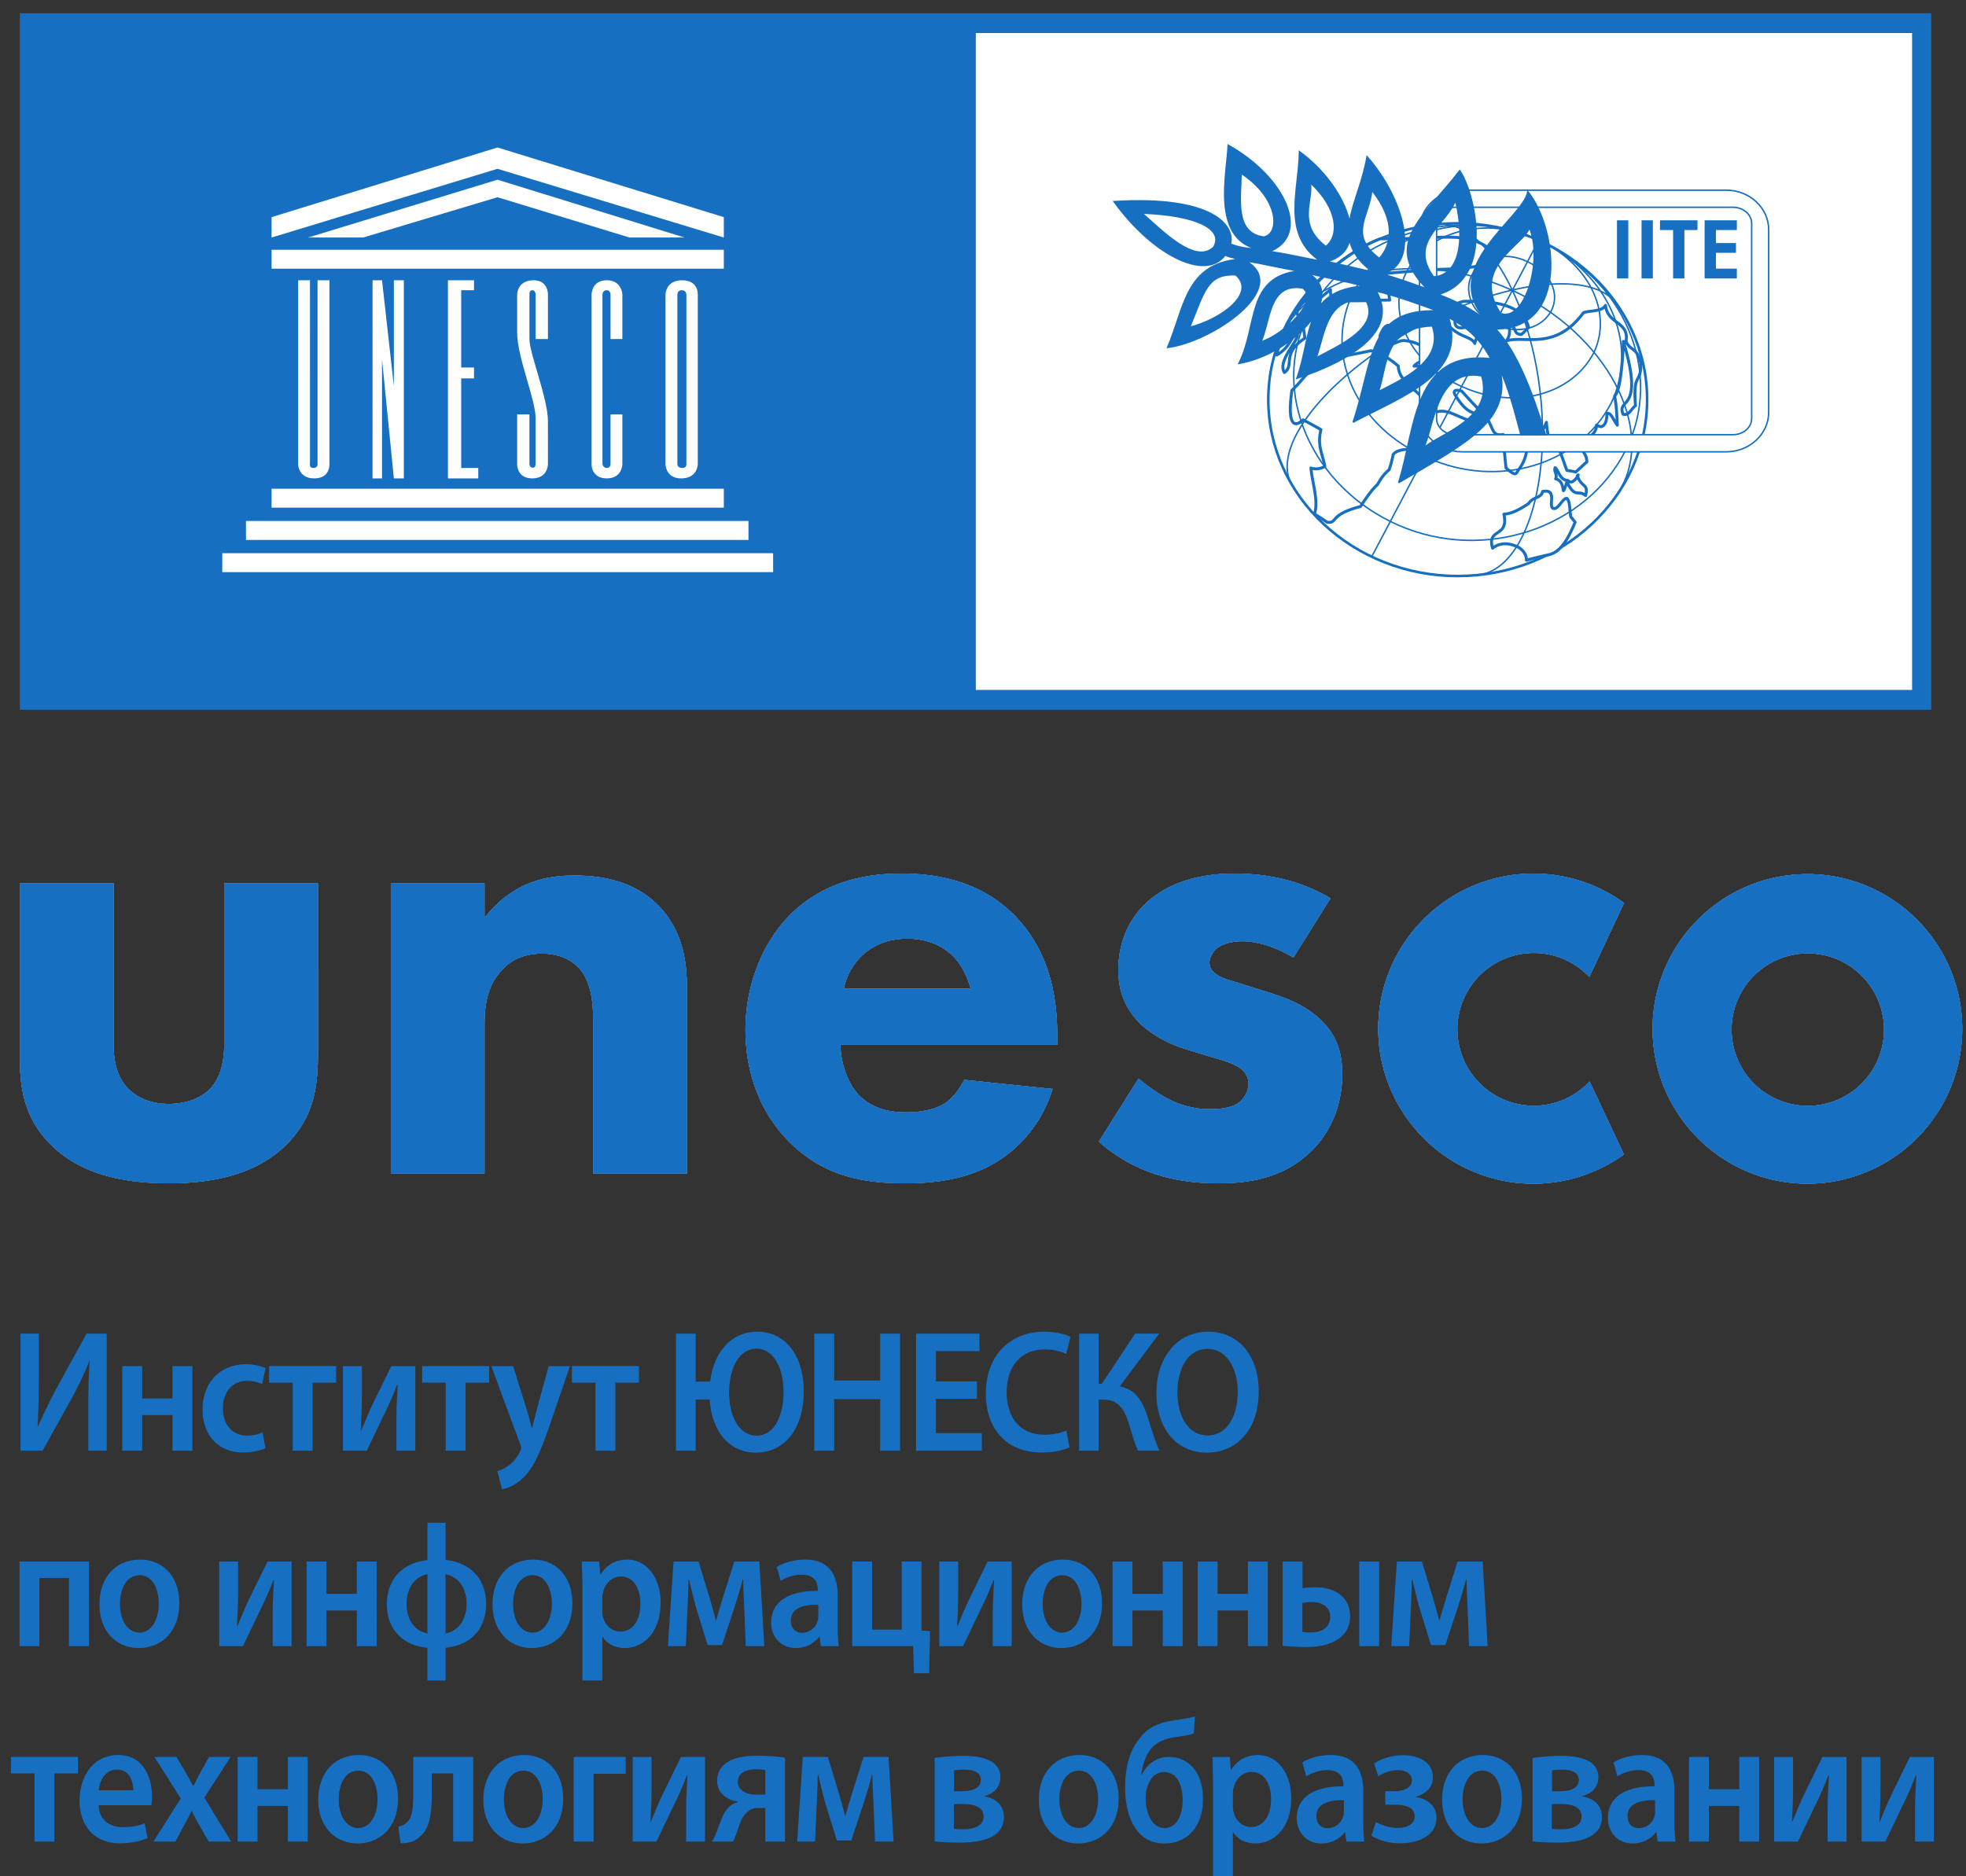 <svg width="132" height="126" fill="none" xmlns="http://www.w3.org/2000/svg"><rect width="100%" height="100%" fill="#333333" stroke="none"/><path d="M106.597 72.757a5.095 5.095 0 01-3.621 1.497 5.134 5.134 0 01-5.128-5.129 5.134 5.134 0 015.128-5.129c1.357 0 2.634.525 3.6 1.478l.131.129 2.336-4.965-.089-.063a10.336 10.336 0 00-6.004-1.91c-5.742 0-10.413 4.67-10.413 10.412 0 5.742 4.67 10.413 10.413 10.413 2.158 0 4.231-.658 5.994-1.903l.088-.064-2.304-4.897-.131.131zm14.782 1.506a5.125 5.125 0 01-5.12-5.12 5.125 5.125 0 015.12-5.12 5.125 5.125 0 015.118 5.12 5.125 5.125 0 01-5.118 5.12zm-.027-15.563c-5.733 0-10.395 4.664-10.395 10.395 0 5.732 4.662 10.394 10.395 10.394 5.731 0 10.394-4.662 10.394-10.394 0-5.731-4.663-10.395-10.394-10.395m-113.726.62v10.749c0 .874.087 2.228 1.093 3.146.436.392 1.223.918 2.622.918 1.179 0 2.097-.394 2.665-.918.918-.873 1.049-2.185 1.049-3.146v-10.75h6.292V70.68c0 2.23-.22 4.326-2.185 6.249-2.229 2.184-5.506 2.534-7.821 2.534-2.404 0-5.637-.35-7.866-2.534-1.791-1.748-2.141-3.714-2.141-5.855V59.32h6.292zm18.614 0h6.292v2.316c1.923-2.448 4.194-2.84 6.03-2.84 1.705 0 3.932.305 5.593 1.965 1.835 1.835 1.966 4.152 1.966 5.724v12.322h-6.292V68.801c0-1.267-.044-2.883-1.049-3.888-.48-.48-1.268-.874-2.402-.874-1.313 0-2.142.524-2.623 1.049-1.049 1.048-1.223 2.446-1.223 3.713v10.006H26.24V59.32zm38.93 7.078c-.044-.174-.35-1.398-1.267-2.272-.7-.655-1.704-1.092-2.972-1.092-1.616 0-2.578.655-3.19 1.267a4.394 4.394 0 00-1.092 2.097h8.52zm5.813 3.758H56.43c0 1.05.394 2.447 1.18 3.321.961 1.048 2.272 1.224 3.233 1.224.918 0 1.88-.176 2.535-.569.086-.043.83-.523 1.354-1.616l5.943.612c-.874 2.753-2.622 4.193-3.758 4.893-1.88 1.136-3.977 1.443-6.161 1.443-2.928 0-5.506-.526-7.777-2.798-1.705-1.704-2.928-4.282-2.928-7.515 0-2.797 1.004-5.68 2.97-7.69 2.36-2.36 5.288-2.797 7.473-2.797 2.184 0 5.33.394 7.734 2.927 2.315 2.449 2.754 5.506 2.754 7.91v.654zm15.859-5.855c-.96-.569-2.229-1.093-3.451-1.093-.656 0-1.399.175-1.793.568-.218.219-.392.569-.392.874 0 .438.305.699.611.874.437.262 1.093.393 1.88.655l1.66.525c1.091.35 2.229.787 3.233 1.704 1.137 1.05 1.529 2.228 1.529 3.715 0 2.577-1.135 4.237-2.01 5.112-1.922 1.922-4.282 2.227-6.335 2.227-2.623 0-5.462-.566-7.997-2.796l2.666-4.238c.61.524 1.486 1.136 2.141 1.442a5.874 5.874 0 002.622.612c.392 0 1.399 0 1.965-.437.395-.306.656-.787.656-1.267 0-.35-.13-.787-.699-1.136-.437-.263-1.004-.437-1.922-.7l-1.573-.48c-1.137-.35-2.316-.962-3.146-1.791-.918-.962-1.399-2.055-1.399-3.54 0-1.878.743-3.452 1.88-4.501 1.747-1.617 4.107-1.966 5.898-1.966 2.884 0 4.894.743 6.466 1.66l-2.49 3.977z" fill="#fff"/><path d="M106.597 72.757a5.095 5.095 0 01-3.621 1.497 5.134 5.134 0 01-5.128-5.129 5.134 5.134 0 015.128-5.129c1.357 0 2.634.525 3.6 1.478l.131.129 2.336-4.965-.089-.063a10.336 10.336 0 00-6.004-1.91c-5.742 0-10.413 4.67-10.413 10.412 0 5.742 4.67 10.413 10.413 10.413 2.158 0 4.231-.658 5.994-1.903l.088-.064-2.304-4.897-.131.131zm14.782 1.506a5.125 5.125 0 01-5.12-5.12 5.125 5.125 0 015.12-5.12 5.125 5.125 0 015.118 5.12 5.125 5.125 0 01-5.118 5.12zm-.027-15.563c-5.733 0-10.395 4.664-10.395 10.395 0 5.732 4.662 10.394 10.395 10.394 5.731 0 10.394-4.662 10.394-10.394 0-5.731-4.663-10.395-10.394-10.395m-113.726.62v10.749c0 .874.087 2.228 1.093 3.146.436.392 1.223.918 2.622.918 1.179 0 2.097-.394 2.665-.918.918-.873 1.049-2.185 1.049-3.146v-10.75h6.292V70.68c0 2.23-.22 4.326-2.185 6.249-2.229 2.184-5.506 2.534-7.821 2.534-2.404 0-5.637-.35-7.866-2.534-1.791-1.748-2.141-3.714-2.141-5.855V59.32h6.292zm18.614 0h6.292v2.316c1.923-2.448 4.194-2.84 6.03-2.84 1.705 0 3.932.305 5.593 1.965 1.835 1.835 1.966 4.152 1.966 5.724v12.322h-6.292V68.801c0-1.267-.044-2.883-1.049-3.888-.48-.48-1.268-.874-2.402-.874-1.313 0-2.142.524-2.623 1.049-1.049 1.048-1.223 2.446-1.223 3.713v10.006H26.24V59.32zm38.93 7.078c-.044-.174-.35-1.398-1.267-2.272-.7-.655-1.704-1.092-2.972-1.092-1.616 0-2.578.655-3.19 1.267a4.394 4.394 0 00-1.092 2.097h8.52zm5.813 3.758H56.43c0 1.05.394 2.447 1.18 3.321.961 1.048 2.272 1.224 3.233 1.224.918 0 1.88-.176 2.535-.569.086-.043.83-.523 1.354-1.616l5.943.612c-.874 2.753-2.622 4.193-3.758 4.893-1.88 1.136-3.977 1.443-6.161 1.443-2.928 0-5.506-.526-7.777-2.798-1.705-1.704-2.928-4.282-2.928-7.515 0-2.797 1.004-5.68 2.97-7.69 2.36-2.36 5.288-2.797 7.473-2.797 2.184 0 5.33.394 7.734 2.927 2.315 2.449 2.754 5.506 2.754 7.91v.654zm15.859-5.855c-.96-.569-2.229-1.093-3.451-1.093-.656 0-1.399.175-1.793.568-.218.219-.392.569-.392.874 0 .438.305.699.611.874.437.262 1.093.393 1.88.655l1.66.525c1.091.35 2.229.787 3.233 1.704 1.137 1.05 1.529 2.228 1.529 3.715 0 2.577-1.135 4.237-2.01 5.112-1.922 1.922-4.282 2.227-6.335 2.227-2.623 0-5.462-.566-7.997-2.796l2.666-4.238c.61.524 1.486 1.136 2.141 1.442a5.874 5.874 0 002.622.612c.392 0 1.399 0 1.965-.437.395-.306.656-.787.656-1.267 0-.35-.13-.787-.699-1.136-.437-.263-1.004-.437-1.922-.7l-1.573-.48c-1.137-.35-2.316-.962-3.146-1.791-.918-.962-1.399-2.055-1.399-3.54 0-1.878.743-3.452 1.88-4.501 1.747-1.617 4.107-1.966 5.898-1.966 2.884 0 4.894.743 6.466 1.66l-2.49 3.977z" fill="#176FC1"/><path d="M106.597 72.757a5.095 5.095 0 01-3.621 1.497 5.134 5.134 0 01-5.128-5.129 5.134 5.134 0 015.128-5.129c1.357 0 2.634.525 3.6 1.478l.131.129 2.336-4.965-.089-.063a10.336 10.336 0 00-6.004-1.91c-5.742 0-10.413 4.67-10.413 10.412 0 5.742 4.67 10.413 10.413 10.413 2.158 0 4.231-.658 5.994-1.903l.088-.064-2.304-4.897-.131.131zm14.782 1.506a5.125 5.125 0 01-5.12-5.12 5.125 5.125 0 015.12-5.12 5.125 5.125 0 015.118 5.12 5.125 5.125 0 01-5.118 5.12zm-.027-15.563c-5.733 0-10.395 4.664-10.395 10.395 0 5.732 4.662 10.394 10.395 10.394 5.731 0 10.394-4.662 10.394-10.394 0-5.731-4.663-10.395-10.394-10.395m-113.726.62v10.749c0 .874.087 2.228 1.093 3.146.436.392 1.223.918 2.622.918 1.179 0 2.097-.394 2.665-.918.918-.873 1.049-2.185 1.049-3.146v-10.75h6.292V70.68c0 2.23-.22 4.326-2.185 6.249-2.229 2.184-5.506 2.534-7.821 2.534-2.404 0-5.637-.35-7.866-2.534-1.791-1.748-2.141-3.714-2.141-5.855V59.32h6.292zm18.614 0h6.292v2.316c1.923-2.448 4.194-2.84 6.03-2.84 1.705 0 3.932.305 5.593 1.965 1.835 1.835 1.966 4.152 1.966 5.724v12.322h-6.292V68.801c0-1.267-.044-2.883-1.049-3.888-.48-.48-1.268-.874-2.402-.874-1.313 0-2.142.524-2.623 1.049-1.049 1.048-1.223 2.446-1.223 3.713v10.006H26.24V59.32zm38.93 7.078c-.044-.174-.35-1.398-1.267-2.272-.7-.655-1.704-1.092-2.972-1.092-1.616 0-2.578.655-3.19 1.267a4.394 4.394 0 00-1.092 2.097h8.52zm5.813 3.758H56.43c0 1.05.394 2.447 1.18 3.321.961 1.048 2.272 1.224 3.233 1.224.918 0 1.88-.176 2.535-.569.086-.043.83-.523 1.354-1.616l5.943.612c-.874 2.753-2.622 4.193-3.758 4.893-1.88 1.136-3.977 1.443-6.161 1.443-2.928 0-5.506-.526-7.777-2.798-1.705-1.704-2.928-4.282-2.928-7.515 0-2.797 1.004-5.68 2.97-7.69 2.36-2.36 5.288-2.797 7.473-2.797 2.184 0 5.33.394 7.734 2.927 2.315 2.449 2.754 5.506 2.754 7.91v.654zm15.859-5.855c-.96-.569-2.229-1.093-3.451-1.093-.656 0-1.399.175-1.793.568-.218.219-.392.569-.392.874 0 .438.305.699.611.874.437.262 1.093.393 1.88.655l1.66.525c1.091.35 2.229.787 3.233 1.704 1.137 1.05 1.529 2.228 1.529 3.715 0 2.577-1.135 4.237-2.01 5.112-1.922 1.922-4.282 2.227-6.335 2.227-2.623 0-5.462-.566-7.997-2.796l2.666-4.238c.61.524 1.486 1.136 2.141 1.442a5.874 5.874 0 002.622.612c.392 0 1.399 0 1.965-.437.395-.306.656-.787.656-1.267 0-.35-.13-.787-.699-1.136-.437-.263-1.004-.437-1.922-.7l-1.573-.48c-1.137-.35-2.316-.962-3.146-1.791-.918-.962-1.399-2.055-1.399-3.54 0-1.878.743-3.452 1.88-4.501 1.747-1.617 4.107-1.966 5.898-1.966 2.884 0 4.894.743 6.466 1.66l-2.49 3.977z" fill="#176FC1"/><path d="M128.393 46.343H65.5V2.21h62.893v44.134z" fill="#fff"/><path d="M1.333 47.664h128.334V.89H1.333v46.774zM65.502 2.21h62.893v44.134H65.501V2.209z" fill="#176FC1"/><path d="M48.598 32.82H18.233v1.273h30.365V32.82zm1.656 2.165H16.515v1.273h33.739v-1.273zm-35.33 3.437h36.985V37.15H14.924v1.273zm33.674-21.65H18.233v1.273h30.365v-1.273zm-24.22-.821l9.025-2.706 8.862 2.706h3.692l-12.554-3.883-12.718 3.883h3.693z" fill="#fff"/><path d="M33.403 9.904l-15.17 4.678v1.369l15.17-4.615 15.195 4.615v-1.369L33.403 9.904zM20.017 31.171s0 .955 1.081.955c1.083 0 1.02-.955 1.02-.955v-12.35h-.797v12.381s0 .224-.285.224c-.288 0-.224-.286-.224-.286V18.82h-.795v12.35zm4.997.955h.635v-8l.796 8h.669V18.82h-.669v7.11l-.796-7.11h-.635v13.305zm5.061 0h2.037v-.7h-1.146V25.41h.86v-.732h-.86v-5.189h.86v-.668h-1.75v13.305zm11.712-9.358v-2.992s-.032-.955-1.05-.955-1.018.955-1.018.955v11.395s-.033.955 1.018.955c1.05 0 1.05-.955 1.05-.955v-3.343h-.795v3.343s0 .254-.255.254c-.239 0-.287-.254-.287-.254V19.776s0-.287.287-.287c.255 0 .255.287.255.287v2.992h.795zm5.062-2.992s.062-.955-1.052-.955c-1.113 0-1.113.955-1.113.955v11.395s0 .955 1.05.955c1.115 0 1.115-.955 1.115-.955V19.776zm-.764 11.395s.032.254-.288.254c-.317 0-.317-.254-.317-.254V19.776s0-.287.286-.287c.319 0 .319.287.319.287v11.395zm-10.122 0s0 .255-.207.239c-.208-.017-.208-.239-.208-.239v-3.343h-.827v3.343s-.032.955 1.018.955c1.051 0 1.051-.955 1.051-.955l-.001-2.879c-.002-1.561-1.241-4.537-1.241-5.522v-2.994s-.031-.286.191-.286c.224 0 .224.286.224.286v2.992h.827v-2.992s.032-.987-1.018-.955c-1.05.032-1.05.955-1.05.955v2.547c0 1.67 1.24 4.487 1.24 5.777v3.071z" fill="#fff"/><path d="M97.868 14.994c7.007 0 12.722 5.321 12.722 11.842 0 6.526-5.715 11.847-12.722 11.847-7 0-12.713-5.32-12.713-11.847 0-6.52 5.713-11.842 12.713-11.842z" stroke="#176FC1" stroke-width=".174" stroke-miterlimit="2.613" stroke-linecap="round" stroke-linejoin="round"/><path fill-rule="evenodd" clip-rule="evenodd" d="M85.72 23.845c.558-.316.898-.783 1.19-1.461.849-.03-1.254 1.733-.672 2.63.704-.49-.227-1.244 1.376-2.306-.057-.46-.146-.897-.236-1.304-.906-.596.591-1.22.86-1.982.022.383-.016.49.071.866.325-.27.672-.543 1.02-.844 0 .271.032.52.065.74 2.622.052 2.388-.031 3.91-.031-.09-.626-.18-1.221-.236-1.794 1.222-.106 2.452-.218 3.706-.272 4.168-.134 3.116-.73 3.002-1.544-1.577-.996-3.002-.476-7.113-.506-2.775 1.079-6.158 4.154-6.943 7.808zm20.823 7.176c-.291.249-.494.46-.753.68a3.31 3.31 0 00-.584-.107c-.177-.467-.323-.927-.501-1.356-.347-.136-.785-.438-.874-1.878-.259.65-.638 1.222-1.278 1.659-.089.49-.154.95-.591 1.522-.169.212-.114.544-.842-.113-.09-.73-.145-1.492-.203-2.253-.905.188-.558-.73-1.464-1.493-.437-.467-.873-.926-1.31-1.416-.527-.158-.616.03-.381.354.413.655.818 1.062 1.319 1.138-.09.219-.179.384-.3.49-.841-.136-1.748-1.002-2.59-.46-.177-.188-.355-.407-.524-.596-.058.377.057.678.258.785.615.467.178 1.334 1.343 1.439.704.136.178.331.178.467-.76.679-3.358-.136-3.908.648a8.04 8.04 0 01-.268 1.01c-.404.347-.583.649-.785 1.003-.347.301-.728.845-1.14 1.47-2.162.565-1.49 1.138-2.241 1.056-.27-.19-.56-.379-.85-.543.29-.92-.147-2.066-.236-3.099.291.113.648.053.938-.105-.178-.897-.526-1.417-.265-2.472a42.285 42.285 0 00-1.198-.656c-1.19 1.085-.818-1.545-.753-1.982.753-.68 1.456-1.848 2.216-2.066a97.538 97.538 0 003.093-.595c.525.105 1.132.43 1.835 1.033.025 1.002 1.135 1.493 1.66 2.2.18-.195.38-.384.527-.572.38-.105.727-.241 1.108-.355.29-.159.29-.459-.056-.897-.729.46-1.052-.407-2.185-.376.347-.408.786-.302 1.165-.468-.202-.701-.761-1.107-1.748-1.243-.559-.113-1.343.866-1.7-.331.558-1.411.938-.22 1.376-.325.17-.438.324-.678.436-.709.18-.022.35-.052.496-.052.468.249.646-.92 1.868-.22.818 1.501 1.926 1.252 2.185 1.825.413-1.417.905-.678 1.433-1.334-.85-.625-.73.324-1.725.136-.987.407-1.197-.024-.93-.732-.493-.249-.437-.678.469-.896 2.299-.053 3.991.301 4.37 1.74a3.997 3.997 0 01-.495.49c-.613-.06-.2-.437-.847-.708.088.377.12.814-.171 1.139 1.255-.408 3.27.708 5.197-1.9.492-.166 1.22-.053 1.48-.49.145 1.304 1.61 1.063 1.376 2.42.316.678.695.353.986 1.409.065 1.5-.549.572-.347 2.91-.292.187-.405.678-.842.572-.436-1.168 1.48-.06.024-4.892-.056 1.764-.258 3.393-.583 3.664.147.874.147 1.387.179 1.96-.234-.272-.413-.868-.704-.792 0 .415-.057.791-.38.897a1.008 1.008 0 01-.316-.106c.024.573-.617.897-1.052 1.22.032.605.405.68.405 1.252m-6.33 5.79c-.403-1.388 1.109-.656.762-2.284.526-.024 1.075-.325 1.658-.71.267-.46.851-.345.939-.813.987-.188.405.874.671 1.116.349.217.674-.709.963-.648.228.21.172.837.26 1.243.114.112.202.248.291.355-.437 1.032-.907 1.906-1.636 2.147-.524.136-1.106.242-1.633.407 0-.407-.234-.678-.526-.867-.607-.3-1.222-.354-1.749.054m4.202-5.405c.29.271.29.814.872.866.325.409.851-.625.617-.323.29.836.759.489.557 1.326-.526-.43-.671.25-1.255-.897-.469 1.334.025-.053-.759-.219.145-.293-.147-.512-.032-.753" fill="#fff"/><path d="M85.72 23.845c.558-.316.898-.783 1.19-1.461.849-.03-1.254 1.733-.672 2.63.704-.49-.227-1.244 1.376-2.306-.057-.46-.146-.897-.236-1.304-.906-.596.591-1.22.86-1.982.022.383-.016.49.071.866.325-.27.672-.543 1.02-.844 0 .271.032.52.065.74 2.622.052 2.388-.031 3.91-.031-.09-.626-.18-1.221-.236-1.794 1.222-.106 2.452-.218 3.706-.272 4.168-.134 3.116-.73 3.002-1.544-1.577-.996-3.002-.476-7.113-.506-2.775 1.079-6.158 4.154-6.943 7.808zm20.823 7.176c-.291.249-.494.46-.753.68a3.31 3.31 0 00-.584-.107c-.177-.467-.323-.927-.501-1.356-.347-.136-.785-.438-.874-1.878-.259.65-.638 1.222-1.278 1.659-.089.49-.154.95-.591 1.522-.169.212-.114.544-.842-.113-.09-.73-.145-1.492-.203-2.253-.905.188-.558-.73-1.464-1.493-.437-.467-.873-.926-1.31-1.416-.527-.158-.616.03-.381.354.413.655.818 1.062 1.319 1.138-.09.219-.179.384-.3.49-.841-.136-1.748-1.002-2.59-.46-.177-.188-.355-.407-.524-.596-.058.377.057.678.258.785.615.467.178 1.334 1.343 1.439.704.136.178.331.178.467-.76.679-3.358-.136-3.908.648a8.04 8.04 0 01-.268 1.01c-.404.347-.583.649-.785 1.003-.347.301-.728.845-1.14 1.47-2.162.565-1.49 1.138-2.241 1.056-.27-.19-.56-.379-.85-.543.29-.92-.147-2.066-.236-3.099.291.113.648.053.938-.105-.178-.897-.526-1.417-.265-2.472a42.285 42.285 0 00-1.198-.656c-1.19 1.085-.818-1.545-.753-1.982.753-.68 1.456-1.848 2.216-2.066a97.538 97.538 0 003.093-.595c.525.105 1.132.43 1.835 1.033.025 1.002 1.135 1.493 1.66 2.2.18-.195.38-.384.527-.572.38-.105.727-.241 1.108-.355.29-.159.29-.459-.056-.897-.729.46-1.052-.407-2.185-.376.347-.408.786-.302 1.165-.468-.202-.701-.761-1.107-1.748-1.243-.559-.113-1.343.866-1.7-.331.558-1.411.938-.22 1.376-.325.17-.438.324-.678.436-.709.18-.022.35-.052.496-.052.468.249.646-.92 1.868-.22.818 1.501 1.926 1.252 2.185 1.825.413-1.417.905-.678 1.433-1.334-.85-.625-.73.324-1.725.136-.987.407-1.197-.024-.93-.732-.493-.249-.437-.678.469-.896 2.299-.053 3.991.301 4.37 1.74a3.997 3.997 0 01-.495.49c-.613-.06-.2-.437-.847-.708.088.377.12.814-.171 1.139 1.255-.408 3.27.708 5.197-1.9.492-.166 1.22-.053 1.48-.49.145 1.304 1.61 1.063 1.376 2.42.316.678.695.353.986 1.409.065 1.5-.549.572-.347 2.91-.292.187-.405.678-.842.572-.436-1.168 1.48-.06.024-4.892-.056 1.764-.258 3.393-.583 3.664.147.874.147 1.387.179 1.96-.234-.272-.413-.868-.704-.792 0 .415-.057.791-.38.897a1.008 1.008 0 01-.316-.106c.024.573-.617.897-1.052 1.22.032.605.405.68.405 1.252v0zm-6.33 5.79c-.403-1.388 1.109-.656.762-2.284.526-.024 1.075-.325 1.658-.71.267-.46.851-.345.939-.813.987-.188.405.874.671 1.116.349.217.674-.709.963-.648.228.21.172.837.26 1.243.114.112.202.248.291.355-.437 1.032-.907 1.906-1.636 2.147-.524.136-1.106.242-1.633.407 0-.407-.234-.678-.526-.867-.607-.3-1.222-.354-1.749.054v0zm4.202-5.405c.29.271.29.814.872.866.325.409.851-.625.617-.323.29.836.759.489.557 1.326-.526-.43-.671.25-1.255-.897-.469 1.334.025-.053-.759-.219.145-.293-.147-.512-.032-.753v0z" stroke="#176FC1" stroke-width=".198" stroke-miterlimit="2.613" stroke-linecap="round" stroke-linejoin="round"/><path d="M108.649 33.117c2.721-4.303-.909-10.812-7.159-13.641-6.251-2.83-13.51-1.344-15.553 3.241M99.268 38.61c3.035-.353 4.897-5.98 4.124-12.412-.773-6.434-3.88-11.485-6.917-11.133m-9.711 17.538c-1.522-2.47 2.197-7.23 8.179-10.527 5.981-3.296 12.156-4.014 13.68-1.544m-5.264-4.475L92.116 37.349m-1.264-17.681c-2.018 4.1.188 9.034 5.003 11.074 4.68 2.105 10.135.523 12.323-3.675 1.958-4.05-.274-8.952-5.038-11.003-4.674-2.133-10.278-.458-12.288 3.604v0zm3.554-1.337c-1.378 2.72.304 6.175 3.815 7.656 3.428 1.546 7.278.562 8.782-2.286 1.324-2.755-.379-6.114-3.845-7.65-3.427-1.584-7.38-.527-8.752 2.28zm4.404.16c-.581 1.154.109 2.69 1.628 3.327 1.484.667 3.103.25 3.733-.98.601-1.22-.158-2.61-1.642-3.276-1.469-.718-3.16-.271-3.72.93v0zM87.826 21.16c-2.6 5.19.271 11.567 6.053 14.103 5.782 2.532 12.639.202 15.267-5.025 2.63-5.227-.094-11.545-5.856-14.101-5.759-2.555-12.863-.166-15.464 5.023v0z" stroke="#176FC1" stroke-width=".098" stroke-miterlimit="2.613" stroke-linecap="round" stroke-linejoin="round"/><path fill-rule="evenodd" clip-rule="evenodd" d="M97.717 13.918h18.631c.692 0 1.26.485 1.26 1.075v13.123c0 .593-.568 1.076-1.26 1.076h-18.63c-.694 0-1.261-.483-1.261-1.076V14.993c0-.591.568-1.075 1.26-1.075zm.442-1.148h17.746c1.566 0 2.847 1.194 2.847 2.652v12.266c0 1.458-1.281 2.653-2.847 2.653H98.159c-1.565 0-2.847-1.195-2.847-2.653V15.422c0-1.46 1.282-2.652 2.847-2.652" fill="#fff"/><path d="M97.717 13.918h18.631c.692 0 1.26.485 1.26 1.075v13.123c0 .593-.568 1.076-1.26 1.076h-18.63c-.694 0-1.261-.483-1.261-1.076V14.993c0-.591.568-1.075 1.26-1.075zm.442-1.148h17.746c1.566 0 2.847 1.194 2.847 2.652v12.266c0 1.458-1.281 2.653-2.847 2.653H98.159c-1.565 0-2.847-1.195-2.847-2.653V15.422c0-1.46 1.282-2.652 2.847-2.652v0z" stroke="#176FC1" stroke-width=".098" stroke-miterlimit="2.613"/><path d="M109.326 18.697h-.76v-3.902h.76v3.902zm1.649 0h-.759v-3.902h.759v3.902zm2.118-3.247v3.247h-.759V15.45h-.879v-.655h2.515v.655h-.877zm3.522 0h-1.404v.872h1.345v.656h-1.345v1.063h1.404v.656h-2.165v-3.902h2.165v.655zm-36.742 6.534c.976-2.34 1.153-3.628 3.097-3.528 1.422 1.231-.969 2.992-3.097 3.528zm-3.197-7.672c3.774.136 5.502 1.109 4.819 2.282-1.222 1.203-3.42-1.045-4.82-2.282zm6.655-2.678c2.59 1.705 2.629 4.088 1.514 4.288-1.944-.272-1.553-2.483-1.514-4.288zm4.642.63c1.944 1.811 1.944 3.594 1.046 4.295-1.983-1.51-.831-3.05-1.046-4.295zM84.66 22.958c.646-1.404.507-3.987 2.804-3.622 1.192.844-1.329 3.185-2.804 3.622zm7.446-10.186c1.661 2.076 1.337 3.65.507 4.589-2.12-1.61-.682-2.777-.507-4.589zm-3.741 11.26c.613-1.675.653-4.06 3.312-3.923 1.114 1.847-1.799 3.12-3.312 3.923m9.36-10.593c.683 2.82.215 5.06-1.476 5.16-1.729-2.376.861-3.486 1.475-5.16zm-5.18 12.868c.607-1.675.323-4.323 3.627-4.422.83 2.411-2.121 3.621-3.628 4.422zm10.145-11.022c.937 2.211-.325 6.399-1.945 5.762-2.053-3.114 1.545-4.56 1.945-5.763zM95.566 30.1c.684-1.245.83-5.469 3.918-4.86.87 2.913-2.873 3.887-3.918 4.86zM82.263 17.117c.13.114.407.136.922.301-3.58.315-3.634 3.192-4.787 5.912 2.99-.372 8.314-4.023 5.263-5.798.954.122 2.299.465 3.559.666-3.566.4-2.736 3.622-4.035 6.206 3.636-.638 7.271-4.495 4.681-6.034 1.222.264 2.482.536 3.743.837-4.144.3-3.49 3.314-4.535 6.199 3.382-1.11 6.948-3.114 5.326-5.863 1.475.366 2.844.867 4.134 1.34-4.748-.173-4.28 3.313-5.686 7.471 3.496-1.846 7.593-3.249 6.41-7.035 1.367.701 2.197 1.575 2.842 2.777-5.257-.602-5.04 4.731-6.194 8.317 4.787-2.784 7.562-4.222 6.801-7.609.577 1.239.976 2.749 1.407 4.388h1.651c-.898-2.885-1.867-5.497-3.343-7.107 4.927 0 4.136-6.765 2.16-9.213-.292 1.776-6.079 5.125-2.774 8.647-1.076-.809-1.798-1.174-3.235-1.746 3.849-1.103 2.414-6.9 1.437-8.31-2.375 3.084-5.249 4.895-2.191 7.944-1.121-.4-2.051-.737-3.027-1.008 2.628-.666 1.514-5.025-1.006-7.874-.539 3.221-2.66 5.533.398 7.744-.937-.2-2.159-.508-3.096-.708 3.097-.802 1.22-5.161-1.838-7.373-.03 2.584-1.22 5.598 1.407 7.344-.976-.171-2.375-.508-3.42-.637 2.805-1.109 1.076-4.995-2.773-7.143-.07 1.846-1.147 6.235 1.943 6.972-.722-.022-1.23-.121-1.797-.33.322-1.203-1.123-3.264-7.809-2.855 2.529 3.522 6.14 5.404 7.462 3.578z" fill="#176FC1"/><path d="M79.873 21.984c.976-2.34 1.153-3.628 3.097-3.528 1.422 1.231-.969 2.992-3.097 3.528zm-3.197-7.672c3.774.136 5.502 1.109 4.819 2.282-1.222 1.203-3.42-1.045-4.82-2.282zm6.655-2.678c2.59 1.705 2.629 4.088 1.514 4.288-1.944-.272-1.553-2.483-1.514-4.288zm4.642.63c1.944 1.811 1.944 3.594 1.046 4.295-1.983-1.51-.831-3.05-1.046-4.295zM84.66 22.958c.646-1.404.507-3.987 2.804-3.622 1.192.844-1.329 3.185-2.804 3.622zm7.446-10.186c1.661 2.076 1.337 3.65.507 4.589-2.12-1.61-.682-2.777-.507-4.589zm-3.741 11.26c.613-1.675.653-4.06 3.312-3.923 1.114 1.847-1.799 3.12-3.312 3.923v0zm9.36-10.593c.683 2.82.215 5.06-1.476 5.16-1.729-2.376.861-3.486 1.475-5.16zm-5.18 12.868c.607-1.675.323-4.323 3.627-4.422.83 2.411-2.121 3.621-3.628 4.422zm10.145-11.022c.937 2.211-.325 6.399-1.945 5.762-2.053-3.114 1.545-4.56 1.945-5.763zM95.566 30.1c.684-1.245.83-5.469 3.918-4.86.87 2.913-2.873 3.887-3.918 4.86zM82.263 17.117c.13.114.407.136.922.301-3.58.315-3.634 3.192-4.787 5.912 2.99-.372 8.314-4.023 5.263-5.798.954.122 2.299.465 3.559.666-3.566.4-2.736 3.622-4.035 6.206 3.636-.638 7.271-4.495 4.681-6.034 1.222.264 2.482.536 3.743.837-4.144.3-3.49 3.314-4.535 6.199 3.382-1.11 6.948-3.114 5.326-5.863 1.475.366 2.844.867 4.134 1.34-4.748-.173-4.28 3.313-5.686 7.471 3.496-1.846 7.593-3.249 6.41-7.035 1.367.701 2.197 1.575 2.842 2.777-5.257-.602-5.04 4.731-6.194 8.317 4.787-2.784 7.562-4.222 6.801-7.609.577 1.239.976 2.749 1.407 4.388h1.651c-.898-2.885-1.867-5.497-3.343-7.107 4.927 0 4.136-6.765 2.16-9.213-.292 1.776-6.079 5.125-2.774 8.647-1.076-.809-1.798-1.174-3.235-1.746 3.849-1.103 2.414-6.9 1.437-8.31-2.375 3.084-5.249 4.895-2.191 7.944-1.121-.4-2.051-.737-3.027-1.008 2.628-.666 1.514-5.025-1.006-7.874-.539 3.221-2.66 5.533.398 7.744-.937-.2-2.159-.508-3.096-.708 3.097-.802 1.22-5.161-1.838-7.373-.03 2.584-1.22 5.598 1.407 7.344-.976-.171-2.375-.508-3.42-.637 2.805-1.109 1.076-4.995-2.773-7.143-.07 1.846-1.147 6.235 1.943 6.972-.722-.022-1.23-.121-1.797-.33.322-1.203-1.123-3.264-7.809-2.855 2.529 3.522 6.14 5.404 7.462 3.578z" stroke="#176FC1" stroke-width=".098" stroke-miterlimit="2.613"/><path d="M2.61 89.558v2.777c0 1.248-.032 2.403-.086 3.454l.022.011a34.61 34.61 0 011.334-2.718l1.93-3.524h1.356v7.864H5.93v-2.788c0-1.237.011-2.24.098-3.256h-.022c-.347.898-.835 1.879-1.301 2.72L2.86 97.421H1.374v-7.864H2.61zm6.933 2.182v2.17h2.039v-2.17h1.334v5.683h-1.334V95.03h-2.04v2.392H8.21V91.74h1.334zm8.277 5.508c-.283.14-.836.291-1.497.291-1.649 0-2.723-1.131-2.723-2.893 0-1.704 1.084-3.034 2.94-3.034.488 0 .986.116 1.29.268l-.238 1.073a2.228 2.228 0 00-1.01-.221c-1.02 0-1.626.805-1.615 1.844 0 1.167.704 1.832 1.616 1.832.466 0 .792-.106 1.052-.222l.184 1.062zm4.75-5.508v1.109h-1.583v4.574h-1.334v-4.574h-1.584v-1.11h4.501zm1.726 0v2.042c0 .898-.032 1.505-.076 2.298h.032c.283-.664.445-1.084.716-1.68l1.302-2.66h1.615v5.683h-1.268v-2.03c0-.91.033-1.33.087-2.404h-.044c-.26.676-.434 1.084-.694 1.633-.412.84-.89 1.867-1.345 2.8h-1.595V91.74h1.27zm8.547 0v1.109H31.26v4.574h-1.334v-4.574h-1.584v-1.11h4.501zm1.607 0l.954 3.046c.109.349.217.781.293 1.108h.032c.088-.327.185-.747.283-1.12l.824-3.034h1.432l-1.324 3.873c-.726 2.125-1.215 3.07-1.843 3.653-.52.503-1.063.69-1.4.735l-.303-1.213c.227-.058.51-.187.78-.397.25-.175.543-.514.727-.898a.608.608 0 00.087-.257.651.651 0 00-.076-.28l-1.93-5.216h1.464zm8.45 0v1.109h-1.584v4.574h-1.334v-4.574h-1.584v-1.11H42.9zm9.708 1.727c0-1.482-.597-2.894-1.811-2.894-1.215 0-1.844 1.377-1.844 2.94 0 1.564.661 2.894 1.833 2.894 1.182 0 1.822-1.295 1.822-2.94zm-5.9-3.91v3.222h.976c.249-2.03 1.442-3.35 3.156-3.35 1.985 0 3.124 1.74 3.124 3.98 0 2.66-1.367 4.142-3.222 4.142-1.79 0-2.96-1.447-3.091-3.57h-.944v3.442h-1.323v-7.865h1.324zm9.297.001v3.15h3.09v-3.15h1.335v7.864h-1.334v-3.465h-3.091v3.465H54.67v-7.864h1.335zm9.588 4.375H62.84v2.311h3.08v1.178h-4.414v-7.864h4.252v1.178H62.84v2.03h2.754v1.167zm6.217 3.257c-.316.174-1.01.35-1.888.35-2.32 0-3.732-1.564-3.732-3.957 0-2.59 1.671-4.154 3.905-4.154.879 0 1.508.198 1.779.35l-.292 1.143a3.353 3.353 0 00-1.432-.303c-1.486 0-2.56 1.004-2.56 2.894 0 1.727.944 2.836 2.549 2.836.542 0 1.107-.116 1.453-.292l.217 1.132zm1.953-7.632v3.372h.217l2.234-3.373h1.616l-2.646 3.547c1.063.21 1.508.958 1.833 1.95.27.828.498 1.622.824 2.368H76.41c-.249-.536-.422-1.19-.607-1.785-.292-.957-.684-1.645-1.724-1.645h-.315v3.43h-1.312v-7.864h1.312z" fill="#176FC1"/><path d="M79.056 93.525c0 1.599.748 2.871 2.028 2.871 1.291 0 2.018-1.283 2.018-2.929 0-1.482-.684-2.882-2.018-2.882-1.323 0-2.028 1.318-2.028 2.94zm5.456-.116c0 2.637-1.486 4.141-3.503 4.141-2.06 0-3.364-1.69-3.364-4.002 0-2.415 1.411-4.119 3.472-4.119 2.137 0 3.395 1.74 3.395 3.98M5.973 104.863v5.682H4.628v-4.574H2.644v4.574H1.31v-5.682h4.663zm2.084 2.847c0 1.097.5 1.926 1.312 1.926.76 0 1.29-.806 1.29-1.95 0-.886-.368-1.902-1.279-1.902-.943 0-1.323.98-1.323 1.926zm3.98-.059c0 2.089-1.366 3.022-2.71 3.022-1.497 0-2.648-1.108-2.648-2.928 0-1.867 1.14-3.011 2.734-3.011 1.573 0 2.625 1.19 2.625 2.917m3.948-2.788v2.042c0 .898-.032 1.505-.076 2.298h.032c.283-.665.446-1.085.716-1.68l1.302-2.66h1.616v5.682h-1.269v-2.03c0-.91.033-1.33.087-2.404h-.043a21.298 21.298 0 01-.694 1.633c-.413.84-.89 1.868-1.346 2.801h-1.594v-5.682h1.27zm5.934 0v2.17h2.039v-2.17h1.334v5.682h-1.334v-2.392h-2.04v2.392h-1.334v-5.682h1.335zm7.995 4.83c.91-.174 1.41-.968 1.41-1.994 0-1.016-.5-1.797-1.41-1.985v3.979zm-1.216-3.979c-.91.175-1.398.992-1.398 1.996 0 1.027.499 1.809 1.398 1.983v-3.979zm1.216-3.453v2.496c1.53.152 2.722 1.156 2.722 2.953 0 1.855-1.247 2.824-2.722 2.941v2.205h-1.216v-2.205c-1.496-.117-2.722-1.109-2.722-2.906 0-1.867 1.236-2.824 2.722-2.976v-2.508h1.216zm4.535 5.449c0 1.097.5 1.926 1.312 1.926.759 0 1.29-.806 1.29-1.95 0-.886-.369-1.902-1.28-1.902-.942 0-1.322.98-1.322 1.926zm3.98-.059c0 2.089-1.367 3.022-2.711 3.022-1.497 0-2.647-1.108-2.647-2.928 0-1.867 1.14-3.011 2.734-3.011 1.572 0 2.624 1.19 2.624 2.917m2.008.514c0 .14.01.268.043.397.13.583.608 1.003 1.172 1.003.846 0 1.345-.758 1.345-1.878 0-1.004-.456-1.821-1.313-1.821-.553 0-1.063.432-1.193 1.062a1.412 1.412 0 00-.054.362v.875zm-1.334-1.412c0-.747-.022-1.353-.044-1.89h1.172l.065.875h.021c.391-.642 1.01-1.004 1.812-1.004 1.215 0 2.224 1.12 2.224 2.894 0 2.054-1.205 3.045-2.408 3.045-.662 0-1.216-.303-1.486-.758h-.022v2.941h-1.334v-6.103zm6.119-1.89h1.68l.75 2.474c.107.372.292 1.003.41 1.481h.023c.108-.408.336-1.144.51-1.727l.705-2.228h1.68l.337 5.682h-1.247l-.098-2.474c-.022-.537-.065-1.318-.076-2.007h-.033c-.173.654-.26.957-.541 1.855l-.847 2.556h-.965l-.77-2.497a59.38 59.38 0 01-.477-1.89h-.043c-.011.7-.033 1.47-.066 2.018l-.109 2.439h-1.203l.38-5.682zm9.718 2.905c-.943-.023-1.843.198-1.843 1.062 0 .56.336.817.759.817a1.09 1.09 0 001.084-1.097v-.782zm.174 2.778l-.087-.631h-.033c-.325.444-.878.758-1.561.758-1.063 0-1.66-.827-1.66-1.691 0-1.436 1.182-2.159 3.135-2.147v-.093c0-.374-.141-.993-1.074-.993-.52 0-1.063.175-1.42.421l-.261-.935c.39-.255 1.073-.501 1.909-.501 1.692 0 2.18 1.155 2.18 2.393v2.053c0 .514.022 1.015.075 1.366h-1.203zm3.439-5.684v4.574h1.985v-4.574h1.334v4.644l.575.024-.065 2.836h-1.02l-.054-1.821h-4.09v-5.683h1.335zm5.782.001v2.042c0 .898-.032 1.505-.076 2.298h.032c.283-.665.445-1.085.716-1.68l1.302-2.66h1.616v5.682h-1.27v-2.03c0-.91.034-1.33.088-2.404H66.7c-.26.677-.434 1.085-.694 1.633-.412.84-.89 1.868-1.345 2.801h-1.595v-5.682h1.27zm5.674 2.847c0 1.097.5 1.926 1.312 1.926.76 0 1.29-.806 1.29-1.95 0-.886-.368-1.902-1.28-1.902-.942 0-1.322.98-1.322 1.926zm3.98-.059c0 2.089-1.367 3.022-2.712 3.022-1.496 0-2.646-1.108-2.646-2.928 0-1.867 1.14-3.011 2.733-3.011 1.573 0 2.625 1.19 2.625 2.917m2.04-2.788v2.17h2.04v-2.17h1.333v5.682H78.07v-2.392h-2.04v2.392h-1.333v-5.682h1.334zm5.717 0v2.17h2.039v-2.17h1.334v5.682h-1.334v-2.392h-2.04v2.392h-1.333v-5.682h1.334zm10.847 5.682H91.26v-5.682h1.334v5.682zm-5.152-.956c.163.023.347.034.575.034.629 0 1.291-.268 1.291-1.038 0-.758-.64-1.003-1.237-1.003-.26 0-.455.035-.629.058v1.949zm.011-4.726v1.797c.207-.035.499-.07.846-.07 1.16 0 2.343.525 2.343 1.948 0 .665-.26 1.12-.65 1.423-.63.514-1.52.643-2.267.643-.565 0-1.128-.035-1.606-.082v-5.659h1.334zm6.335 0h1.682l.748 2.474c.108.372.292 1.003.412 1.481h.022c.108-.408.336-1.144.51-1.727l.704-2.228h1.681l.337 5.682h-1.248l-.097-2.474c-.022-.537-.065-1.318-.076-2.007h-.032c-.174.654-.26.957-.543 1.855l-.846 2.556h-.965l-.77-2.497c-.152-.537-.347-1.353-.477-1.89h-.044c-.01.7-.033 1.47-.066 2.018l-.107 2.439h-1.205l.38-5.682zM5.235 117.985v1.109H3.652v4.574H2.318v-4.574H.734v-1.109h4.501zm3.71 2.241c.01-.526-.206-1.389-1.095-1.389-.825 0-1.172.805-1.226 1.389h2.321zm-2.321 1.003c.033 1.027.78 1.471 1.627 1.471.618 0 1.063-.094 1.464-.257l.195.991c-.455.199-1.085.351-1.844.351-1.714 0-2.722-1.132-2.722-2.871 0-1.576.89-3.058 2.582-3.058 1.713 0 2.277 1.517 2.277 2.766 0 .269-.022.479-.043.607H6.624zm5.229-3.244l.63 1.074c.173.303.325.583.477.875h.032c.152-.316.304-.606.455-.899l.587-1.05h1.452l-1.768 2.731 1.801 2.952h-1.507l-.651-1.132a14.635 14.635 0 01-.477-.921h-.022a14.33 14.33 0 01-.478.921l-.607 1.132h-1.475l1.833-2.894-1.768-2.789h1.486zm5.435 0v2.171h2.039v-2.171h1.334v5.683h-1.334v-2.392h-2.04v2.392h-1.333v-5.683h1.334zm5.457 2.848c0 1.097.498 1.926 1.312 1.926.759 0 1.29-.806 1.29-1.95 0-.886-.368-1.902-1.28-1.902-.943 0-1.322.98-1.322 1.926zm3.98-.059c0 2.089-1.367 3.022-2.711 3.022-1.497 0-2.647-1.108-2.647-2.928 0-1.867 1.14-3.011 2.734-3.011 1.572 0 2.624 1.19 2.624 2.917m5.045-2.789v5.683h-1.345v-4.574h-1.432v1.237c0 1.482-.152 2.485-.78 2.987-.304.315-.695.467-1.324.467l-.141-1.121c.228-.046.434-.139.564-.28.39-.35.434-1.003.434-2.1v-2.299h4.024zm2.061 2.848c0 1.097.5 1.926 1.313 1.926.759 0 1.29-.806 1.29-1.95 0-.886-.368-1.902-1.28-1.902-.943 0-1.323.98-1.323 1.926zm3.981-.059c0 2.089-1.367 3.022-2.711 3.022-1.497 0-2.647-1.108-2.647-2.928 0-1.867 1.14-3.011 2.733-3.011 1.573 0 2.625 1.19 2.625 2.917m4.198-2.789v1.133h-2.158v4.55h-1.335v-5.683h3.493zm1.736 0v2.042c0 .899-.032 1.506-.076 2.299h.032c.283-.665.446-1.085.716-1.68l1.302-2.661h1.616v5.683h-1.269v-2.03c0-.91.033-1.33.087-2.404h-.044c-.26.677-.434 1.085-.694 1.633-.412.84-.89 1.868-1.345 2.801h-1.594v-5.683h1.269zm7.637.887a3.281 3.281 0 00-.662-.058c-.585 0-1.182.222-1.182.852 0 .594.661.852 1.182.852.315 0 .488 0 .662-.013v-1.633zm1.323 4.796h-1.323v-2.252h-.5a1.01 1.01 0 00-.812.373c-.336.316-.467.922-.651 1.412-.065.164-.12.304-.207.467h-1.43c.129-.175.227-.397.324-.63.207-.502.39-1.236.792-1.634a1.23 1.23 0 01.63-.385v-.035c-.63-.07-1.379-.514-1.379-1.4 0-.654.347-1.062.814-1.319.456-.257 1.16-.362 1.866-.362.737 0 1.41.059 1.876.129v5.636zm1.194-5.683h1.681l.75 2.475c.107.372.292 1.003.41 1.481h.022c.109-.408.337-1.144.51-1.727l.706-2.229h1.68l.337 5.683h-1.248l-.097-2.474c-.022-.537-.065-1.318-.076-2.007h-.033c-.173.654-.26.957-.541 1.855l-.847 2.556h-.965l-.77-2.497c-.152-.537-.348-1.354-.478-1.89h-.043c-.01.7-.032 1.47-.065 2.018l-.109 2.439h-1.203l.38-5.683zm10.154 2.299h.553c.683 0 1.248-.21 1.248-.746 0-.456-.37-.701-1.162-.701-.26 0-.433.024-.639.047v1.4zm-.01 2.521c.216.023.379.035.65.035.607 0 1.345-.175 1.345-.84 0-.642-.586-.852-1.421-.852h-.575v1.657zm-1.292-4.75c.39-.069 1.193-.14 1.92-.14.889 0 2.495.129 2.495 1.435 0 .724-.52 1.132-1.085 1.261v.023c.782.129 1.323.595 1.323 1.389 0 1.563-1.908 1.715-2.971 1.715-.662 0-1.367-.046-1.682-.081v-5.602zm8.374 2.778c0 1.097.5 1.926 1.312 1.926.76 0 1.29-.806 1.29-1.95 0-.886-.368-1.902-1.279-1.902-.943 0-1.323.98-1.323 1.926zm3.98-.059c0 2.089-1.366 3.022-2.712 3.022-1.496 0-2.646-1.108-2.646-2.928 0-1.867 1.14-3.011 2.733-3.011 1.574 0 2.626 1.19 2.626 2.917m3.049-1.773c-.444 0-.77.256-.955.606-.184.316-.281.688-.281 1.156 0 .839.357 1.995 1.257 1.995.9 0 1.226-.969 1.226-1.879 0-.84-.292-1.878-1.247-1.878zm1.996-2.592c-.282.106-.803.187-1.172.235-.813.116-1.388.372-1.768.886-.325.432-.53 1.097-.574 1.622h.043c.336-.712 1.02-1.167 1.779-1.167 1.378 0 2.31 1.074 2.31 2.824 0 1.844-1.042 2.987-2.593 2.987-1.854 0-2.635-1.739-2.635-3.769 0-1.388.315-2.52.997-3.314.51-.688 1.237-1.027 2.236-1.178.465-.071 1.084-.152 1.453-.269l-.076 1.143zm2.625 4.879c0 .14.011.268.043.397.13.583.608 1.003 1.172 1.003.846 0 1.345-.758 1.345-1.879 0-1.003-.456-1.82-1.313-1.82-.553 0-1.063.432-1.194 1.062a1.412 1.412 0 00-.053.362v.875zm-1.335-1.413c0-.746-.02-1.353-.043-1.889h1.172l.065.875h.022c.39-.642 1.009-1.004 1.81-1.004 1.215 0 2.224 1.12 2.224 2.894 0 2.054-1.203 3.045-2.408 3.045-.661 0-1.214-.303-1.486-.758h-.021v2.941h-1.335v-6.104zm8.788 1.016c-.944-.023-1.844.198-1.844 1.062 0 .56.336.817.759.817a1.09 1.09 0 001.085-1.098v-.781zm.173 2.778l-.087-.631h-.033c-.325.444-.878.758-1.561.758-1.063 0-1.66-.827-1.66-1.691 0-1.436 1.182-2.16 3.135-2.147v-.094c0-.374-.141-.993-1.074-.993-.52 0-1.063.176-1.421.422l-.26-.935c.39-.256 1.074-.501 1.909-.501 1.692 0 2.18 1.155 2.18 2.392v2.054c0 .513.022 1.015.076 1.366h-1.204zm2.604-3.385h.64c.727 0 1.15-.315 1.15-.724 0-.408-.358-.688-.955-.688-.445 0-.933.163-1.302.408l-.281-.851c.574-.385 1.29-.56 1.973-.56.89 0 1.974.373 1.974 1.505 0 .735-.607 1.144-1.16 1.284v.023c.705.082 1.399.536 1.399 1.377 0 1.318-1.377 1.727-2.462 1.727-.694 0-1.388-.186-1.909-.513l.303-.911c.37.21.934.385 1.465.385.737 0 1.139-.326 1.139-.77 0-.595-.575-.782-1.323-.782h-.651v-.91zm5.196.549c0 1.097.5 1.926 1.312 1.926.76 0 1.291-.806 1.291-1.95 0-.886-.369-1.902-1.28-1.902-.943 0-1.323.98-1.323 1.926zm3.981-.059c0 2.089-1.367 3.022-2.712 3.022-1.496 0-2.647-1.108-2.647-2.928 0-1.867 1.14-3.011 2.733-3.011 1.574 0 2.626 1.19 2.626 2.917m2.018-.49h.553c.683 0 1.247-.21 1.247-.746 0-.456-.368-.701-1.16-.701-.26 0-.434.024-.64.047v1.4zm-.011 2.521c.217.023.38.035.651.035.607 0 1.345-.175 1.345-.84 0-.642-.586-.852-1.421-.852h-.575v1.657zm-1.291-4.75c.391-.069 1.194-.14 1.921-.14.888 0 2.494.129 2.494 1.435 0 .724-.521 1.132-1.085 1.261v.023c.781.129 1.324.595 1.324 1.389 0 1.563-1.909 1.715-2.972 1.715-.662 0-1.367-.046-1.682-.081v-5.602zm8.223 2.836c-.943-.023-1.844.198-1.844 1.062 0 .56.336.817.759.817a1.09 1.09 0 001.085-1.098v-.781zm.174 2.778l-.087-.631h-.033c-.325.444-.879.758-1.562.758-1.063 0-1.659-.827-1.659-1.691 0-1.436 1.182-2.16 3.134-2.147v-.094c0-.374-.141-.993-1.074-.993-.519 0-1.063.176-1.421.422l-.259-.935c.39-.256 1.073-.501 1.909-.501 1.692 0 2.179 1.155 2.179 2.392v2.054c0 .513.022 1.015.077 1.366h-1.204zm3.439-5.684v2.171h2.039v-2.171h1.334v5.683h-1.334v-2.392h-2.039v2.392h-1.334v-5.683h1.334zm5.651 0v2.042c0 .899-.033 1.506-.076 2.299h.032c.282-.665.445-1.085.716-1.68l1.301-2.661h1.617v5.683h-1.269v-2.03c0-.91.033-1.33.087-2.404h-.044c-.26.677-.434 1.085-.694 1.633-.412.84-.889 1.868-1.345 2.801h-1.594v-5.683h1.269zm5.87 0v2.042c0 .899-.033 1.506-.076 2.299h.032c.282-.665.445-1.085.716-1.68l1.302-2.661h1.616v5.683h-1.269v-2.03c0-.91.033-1.33.087-2.404h-.044c-.26.677-.434 1.085-.694 1.633-.412.84-.889 1.868-1.345 2.801h-1.594v-5.683h1.269z" fill="#176FC1"/></svg>